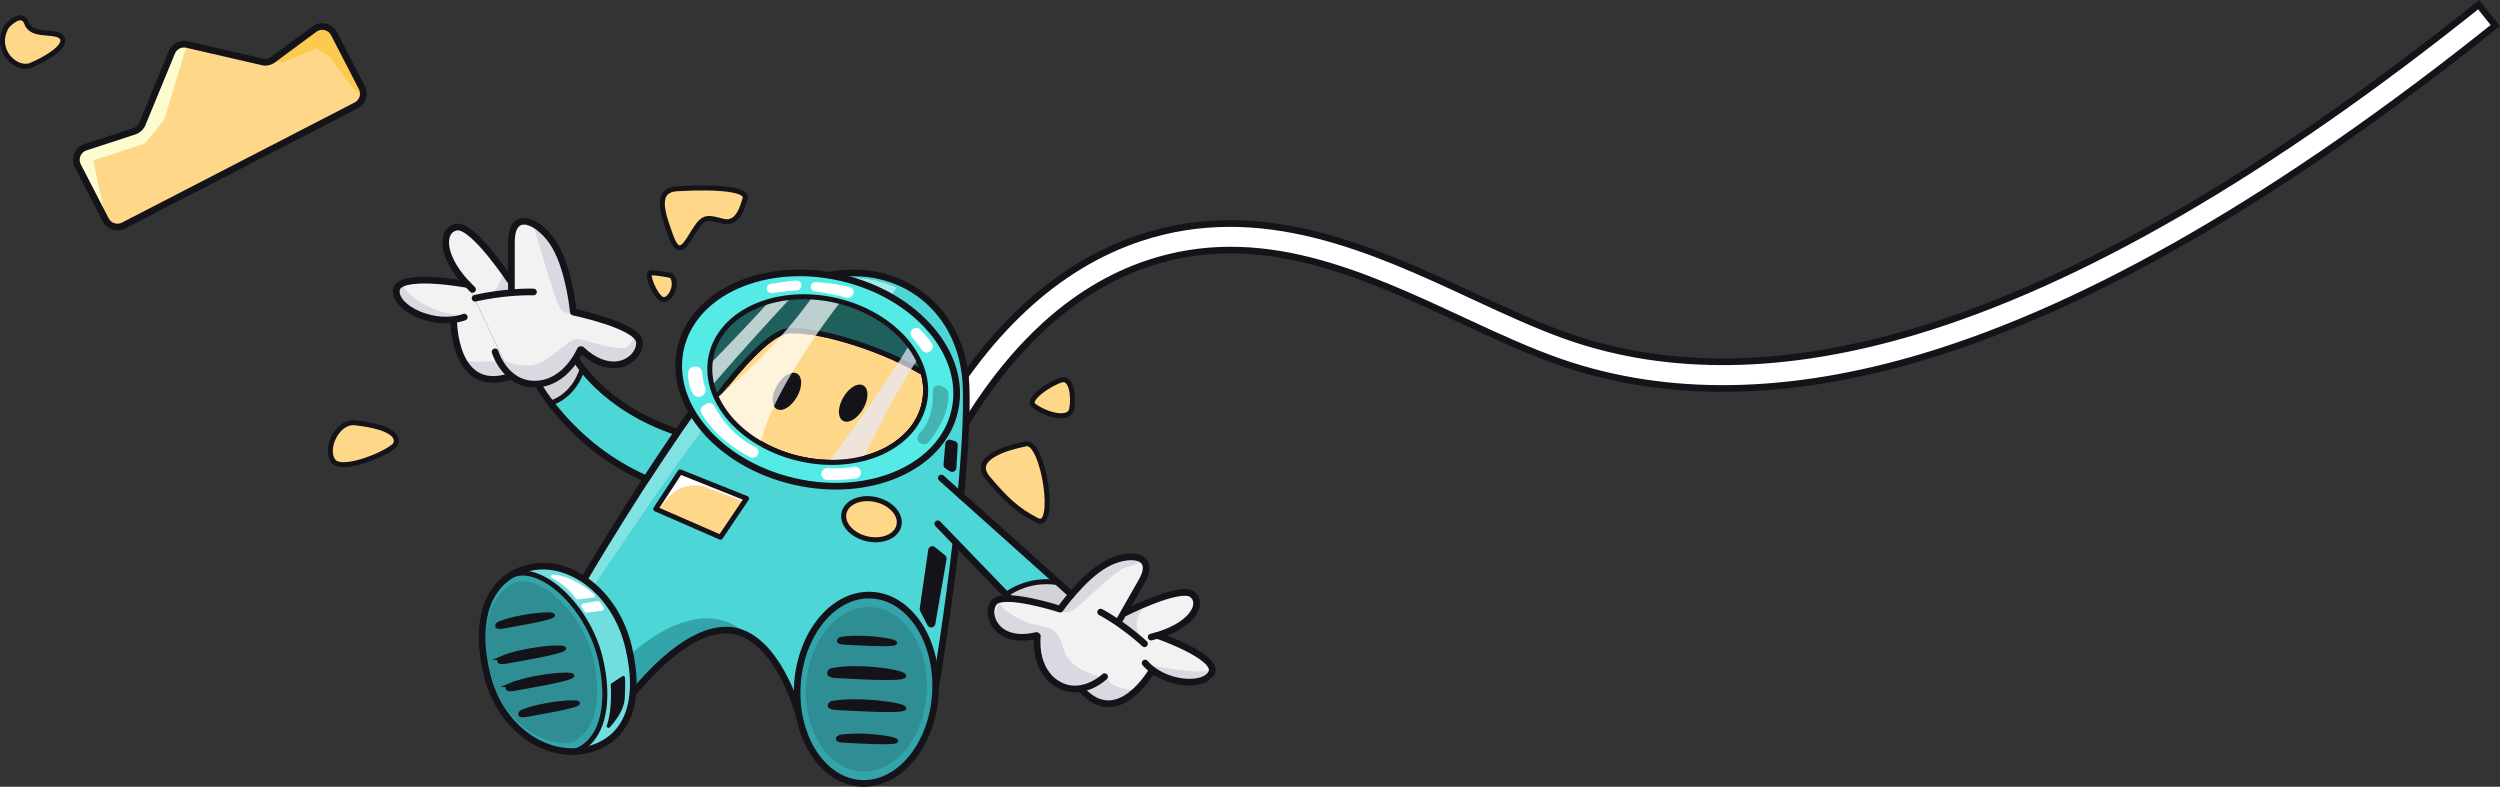 <?xml version="1.0" encoding="UTF-8" standalone="no"?><svg xmlns="http://www.w3.org/2000/svg" id="Layer_2" data-name="Layer 2" viewBox="0 0 749.12 235.74">
  <rect x="0" y="0" width="749.12" height="235.74" fill="#333333" stroke="none"/>
  <defs>
    <clipPath id="clippath">
      <path d="M276.91 121.07c-3.01 13.1-19.73 20.43-37.33 16.38-15.48-3.56-26.49-14.73-26.88-26.28-.05-1.59.09-3.18.46-4.76 3.01-13.1 19.73-20.43 37.33-16.38 17.6 4.05 29.43 17.95 26.42 31.04Z" style="fill:none"/>
    </clipPath>
    <style>
      .cls-1,.cls-2,.cls-4,.cls-5{stroke:#14131a}.cls-1,.cls-2,.cls-5{stroke-linecap:round;stroke-linejoin:round}.cls-1,.cls-4,.cls-6,.cls-8{fill:#14131a}.cls-10{fill:#fff}.cls-2,.cls-5{fill:none}.cls-2{stroke-width:2px}.cls-16{fill:#ffd788}.cls-17{fill:#4cd6d6}.cls-18{fill:#d9d9e2}.cls-22{fill:#f1f2f2}.cls-4{stroke-miterlimit:10}.cls-24{fill:#33a5aa}.cls-25{fill:#d1d3d4}.cls-8{opacity:.15}.cls-5{stroke-width:1.5px}
    </style>
  </defs>
  <g id="Layer_5" data-name="Layer 5">
    <path d="M1.99 7.93c-4.11 7.14 2.93 13.4 7.24 11.64 4.3-1.76 10.96-5.67 9.39-8.22s-9 0-10.57-4.3-6.07.88-6.07.88Zm294 135.31c5.4 6.39 8.68 9.56 14.77 12.7 6.1 3.13 1.92-24-3.29-22.96-5.22 1.04-16.7 4.09-11.48 10.26Zm13.84-21.62c3.94 2.88 10.59 4.44 11.29 1.01.71-3.43.1-9.68-3.08-8.77s-10.84 5.84-8.21 7.76ZM203.04 56.54c13.41-.74 21.01.39 20.23 2.93s-2.15 7.97-6.65 6.82-5.67-1.73-8.41 2.57-4.7 8.8-7.24 1.76-4.85-13.7 2.07-14.09Zm-1.87 26.03c2.35 2.54-.53 7.98-2.71 7.12-2.18-.86-4.92-7.71-3.55-7.91s6.26.78 6.26.78Zm-94.78 44.11c11.03 1.23 13.17 4.17 12.13 6.39s-15.91 8.74-18.65 5.09c-2.74-3.65 1.19-12.07 6.52-11.48ZM78.56 18.53l-22.52-5.19c-1.89-.44-3.82.56-4.56 2.36l-8.81 21.37a3.969 3.969 0 0 1-2.43 2.26l-14.62 4.79c-2.32.76-3.41 3.42-2.29 5.6l8.34 16.15a3.977 3.977 0 0 0 5.35 1.71l34.85-17.99 34.85-17.99a3.977 3.977 0 0 0 1.71-5.35l-8.34-16.15a3.969 3.969 0 0 0-5.89-1.37l-12.37 9.14c-.93.69-2.12.94-3.25.68Z" class="cls-16"/>
    <path d="M80.04 18.58h5l9.72-4.02 3.65 2.09s8.45 11.41 9.03 11.41.82 2.08.82 2.08l.59-2.17-7.67-15.73-2.53-3.69-2.68-.57-3.4 1.55-12.54 9.06Z" style="fill:#fdca51"/>
    <path d="m281.45 157.42 20.54 21.27 16.24-3.07-35.28-31.59-1.5 13.39z" class="cls-17"/>
    <path d="m317.98 182.1 2.9-3.93-4.12-3.88s-8.66-.63-15 3.68l.89 1.16 11.4 2.57 3.4 1 .52-.59Z" class="cls-25"/>
    <path d="M346.75 190.4c10.6-3.13 13.94-9.44 10.53-12.27-3.59-2.98-20.72 5.76-20.72 5.76 1.15-2.01 3-5.26 5.56-9.74 4.64-8.14-4.03-8.94-10.94-5-6.92 3.94-13.51 13.38-13.51 13.38s-17.18-5.58-19.88-1.94c-2.7 3.65.86 12.68 12.75 9.84l.31.18s-1.24 10 6.02 14.35c2.47 1.48 4.9 1.7 7.02 1.34l.27.43c11 11.98 21.11-5.9 21.11-5.9l.04-.13c6.1 4.63 15.92 4.94 17.78.81 2.09-4.67-16-11.05-16.33-11.12" class="cls-22"/>
    <path d="M172.44 107.47s7.92 14.54 30.6 22.05c-.11.16-9.35 13.97-9.35 13.97-22.34-9.71-32.56-28.42-32.56-28.42l11.31-7.6Z" class="cls-17"/>
    <path d="m284.91 134.63-7.01-3.85c17.07-31.11 38.52-51.12 63.75-59.49 36.36-12.05 70 3.57 99.68 17.35 10.16 4.72 19.75 9.17 29 12.37 30.15 10.41 65.01 9.83 103.62-1.74C623.21 84.52 679.99 51.59 742.72 1.4l5 6.25c-63.53 50.83-121.22 84.24-171.47 99.29-40.25 12.05-76.76 12.6-108.53 1.63-9.64-3.33-19.41-7.87-29.76-12.67-29.71-13.8-60.44-28.07-93.79-17.01-23.25 7.7-43.18 26.46-59.26 55.74Z" style="stroke-miterlimit:10;stroke-width:2px;fill:#fff;stroke:#14131a"/>
    <path d="M242.37 84.09c24.22-8.32 46.13 6.62 47.1 31.54.33 8.5-.4 20.47-1.56 32.84l-1.47 14.11c-2.45 21.59-6.07 43.27-6.07 43.27l-40.88 8.6s-5.35-20.17-17.08-24.74c-12.58-4.91-27.41 11.51-32.77 18.11l-14.63-34.17c2.34-3.97 8.73-14.64 16.59-26.9 3.57-5.56 7.47-11.48 11.46-17.23 2-2.88 4.02-5.72 6.03-8.46l.99-16.5 11.22-14.35 21.08-6.13Z" class="cls-17"/>
    <path d="M341.29 207.06s-8.91-.65-9.3-3.77c0 0-11.35-1.68-13.3-8.72s-4.04-6.26-9.26-7.57c-5.22-1.3-10.08-5.35-9.98-6.52 0 0-3.8 6.3 1.75 8.82s10.56 1.59 10.56 1.59.34 11.68 4.71 13.51 9.46 2.12 9.46 2.12-.7 2.99 3.79 3.63 8.95-.26 11.57-3.1Zm1.17-24.73s-3.13 3.52-1.27 7.48l-4.74-3.42 1.32-2.6 4.7-1.46Zm3.29 17.25s12.85 2.54 17.74 1.25c0 0 .65 2.27-1.57 3.25s-14.25-1.12-14.93-2.25-1.24-2.25-1.24-2.25Z" class="cls-18"/>
    <path d="M246.79 84.49s9.94-3.65 21.92 1.73l-3.16 4.59s-10.42-5.65-18.77-6.32Z" style="opacity:.5;fill:#fff"/>
    <path d="M316.52 182.7s2.54 2.21 6.2-.72c3.65-2.93 11.8-11.54 15.2-12.2 3.39-.65 4.84-2.01 3.8-2.37s-8.43-1.93-14.17 3.68-11.02 11.61-11.02 11.61Z" class="cls-18"/>
    <path d="M174.5 110.47c-2.72 8.67-9.51 10.31-9.51 10.31l-3.86-5.71 11.03-8.06 2.34 3.46Z" class="cls-25"/>
    <path d="M172.44 107.47s7.92 14.54 30.6 22.05c-.11.16-9.35 13.97-9.35 13.97-22.34-9.71-32.56-28.42-32.56-28.42l11.31-7.6Z" class="cls-2"/>
    <path d="M164.99 120.78s6.79-1.64 9.51-10.31" class="cls-5"/>
    <path d="M335.16 186.36s2.32-4.07 6.97-12.21c4.64-8.14-4.03-8.94-10.94-5-6.92 3.94-13.51 13.38-13.51 13.38s-17.18-5.58-19.88-1.94c-2.7 3.65.86 12.68 12.75 9.84m26.02-6.53s17.13-8.74 20.72-5.76c3.59 2.98-.38 9.85-12.36 12.76" class="cls-2"/>
    <path d="M346.75 190.4c.33.06 18.42 6.45 16.33 11.12-2.09 4.67-14.38 3.66-19.95-2.84" class="cls-2"/>
    <path d="M345.26 200.84s-10.1 17.89-21.11 5.9" class="cls-2"/>
    <path d="M330.99 202.76s-6.86 6.56-14.12 2.21c-7.27-4.35-6.02-14.35-6.02-14.35m32.1 2.28s-5.86-5.54-13.15-9.49" class="cls-2"/>
    <path d="M214.66 119.18c-1.19-2.59-1.87-5.29-1.96-8.01-.05-1.59.09-3.18.46-4.76 3.01-13.1 19.73-20.43 37.33-16.38 13.41 3.08 23.46 11.88 26.17 21.68-11.57-6.86-30.15-13-40.14-12.62-4.35.17-11.16 6.73-18.66 15.97 0 0-3.19 4.11-3.2 4.11" style="fill:#1f605d"/>
    <path d="M214.66 119.18c3.86 8.38 13.09 15.55 24.92 18.28 17.6 4.05 34.32-3.28 37.33-16.38.72-3.12.59-6.29-.25-9.36-11.57-6.86-30.15-13-40.14-12.61-4.35.17-11.16 6.73-18.66 15.97 0 0-3.19 4.11-3.2 4.11Z" class="cls-16"/>
    <path d="M214.66 119.18c3.86 8.38 13.09 15.55 24.92 18.28 17.6 4.05 34.32-3.28 37.33-16.38.72-3.12.59-6.29-.25-9.36-11.57-6.86-30.15-13-40.14-12.61-4.35.17-11.16 6.73-18.66 15.97 0 0-3.19 4.11-3.2 4.11Z" class="cls-5"/>
    <path d="M188.85 196.21s20.83-20.27 35.45-5.59c0 0-9.37-4.39-17.31 1.44-7.94 5.84-16.82 15.12-16.82 15.12l-1.31-10.97Z" class="cls-24"/>
    <path d="M214.66 119.18c3.86 8.38 13.09 15.55 24.92 18.28 17.6 4.05 34.32-3.28 37.33-16.38.72-3.12.59-6.29-.25-9.36-11.57-6.86-30.15-13-40.14-12.61-4.35.17-11.16 6.73-18.66 15.97 0 0-3.19 4.11-3.2 4.11Z" class="cls-5"/>
    <path d="m282.07 143.24 39.02 34.94m-18.44 1.2L281 156.95m-91.37 50.87c5.37-6.6 20.19-23.02 32.77-18.11 11.74 4.58 17.08 24.74 17.08 24.74" class="cls-2"/>
    <path d="M177.79 175.8s33.55-50.14 35.76-50.32l-4.48-4.42-34.08 52.59 2.79 2.15Z" style="opacity:.3;fill:#fff"/>
    <path d="M209.07 121.06c-2.01 2.74-4.03 5.58-6.03 8.46-3.99 5.76-7.9 11.68-11.46 17.23-7.86 12.25-14.25 22.92-16.59 26.9" class="cls-2"/>
    <ellipse cx="235.79" cy="117.26" class="cls-1" rx="5.61" ry="2.93" transform="rotate(-60 235.792 117.255)"/>
    <ellipse cx="255.66" cy="120.8" class="cls-1" rx="5.61" ry="2.93" transform="rotate(-60 255.66 120.805)"/>
    <path d="M287.91 148.47c1.16-12.37 1.9-24.34 1.56-32.84-.89-22.84-19.38-37.3-41.11-33.14m32.01 123.37s3.63-21.69 6.07-43.27" class="cls-2"/>
    <path d="M301.49 178.18s6.32-5.16 15.6-3.58m-21.1-31.36c5.4 6.39 8.68 9.56 14.77 12.7 6.1 3.13 1.92-24-3.29-22.96-5.22 1.04-16.7 4.09-11.48 10.26Zm13.84-21.62c3.94 2.88 10.59 4.44 11.29 1.01.71-3.43.1-9.68-3.08-8.77s-10.84 5.84-8.21 7.76ZM203.04 56.54c13.41-.74 21.01.39 20.23 2.93s-2.15 7.97-6.65 6.82-5.67-1.73-8.41 2.57-4.7 8.8-7.24 1.76-4.85-13.7 2.07-14.09Zm-1.87 26.03c2.35 2.54-.53 7.98-2.71 7.12-2.18-.86-4.92-7.71-3.55-7.91s6.26.78 6.26.78Zm-94.78 44.11c11.03 1.23 13.17 4.17 12.13 6.39s-15.91 8.74-18.65 5.09c-2.74-3.65 1.19-12.07 6.52-11.48ZM1.99 7.93c-4.11 7.14 2.93 13.4 7.24 11.64 4.3-1.76 10.96-5.67 9.39-8.22s-9 0-10.57-4.3-6.07.88-6.07.88Z" class="cls-5"/>
    <path d="M252 83.45c-22.49-5.17-43.84 4.2-47.69 20.93-3.85 16.73 11.26 34.49 33.76 39.66 22.49 5.17 43.84-4.2 47.69-20.93 3.85-16.73-11.26-34.49-33.76-39.66Zm24.91 37.63c-3.01 13.1-19.73 20.43-37.33 16.38-15.48-3.56-26.49-14.73-26.88-26.28-.05-1.59.09-3.18.46-4.76 3.01-13.1 19.73-20.43 37.33-16.38 17.6 4.05 29.43 17.95 26.42 31.04Z" style="fill:#54eae6"/>
    <g style="opacity:.7;fill:none">
      <g style="clip-path:url(#clippath);fill:none">
        <path d="M211.49 110.27c2.16-1.91 22.19-22.77 22.93-24.77l3.33 2.93c-3.9 3.97-29.34 31.79-31.1 35.82l4.84-13.98Zm-2.86 13.74 19.08 10.17c1.44-11.52 15.27-32.58 25.42-45.37l-1.16-1.17 1.16-15.17c-12.71 27.43-39.65 48.06-44.5 51.53Z" class="cls-10"/>
        <path d="M279.28 101.88c-9.63 11.38-21.69 37.53-24.37 44.01l-9.22-3.81c5.59-7.53 21.87-29.76 27.58-40.2h6.01Z" style="fill:#e8eaff"/>
      </g>
    </g>
    <path d="M276.91 121.07c-3.01 13.1-19.73 20.43-37.33 16.38-15.48-3.56-26.49-14.73-26.88-26.28-.05-1.59.09-3.18.46-4.76 3.01-13.1 19.73-20.43 37.33-16.38 17.6 4.05 29.43 17.95 26.42 31.04Z" class="cls-5"/>
    <ellipse cx="259.61" cy="206.53" class="cls-24" rx="28.24" ry="20.73" transform="rotate(-86.59 259.615 206.529)"/>
    <ellipse cx="259.61" cy="206.53" class="cls-8" rx="24.67" ry="18.11" transform="rotate(-86.59 259.615 206.529)"/>
    <ellipse cx="259.61" cy="206.53" class="cls-2" rx="28.24" ry="20.73" transform="rotate(-86.59 259.615 206.529)"/>
    <path d="m203.79 141.4-7.31 11.11 19.41 8.47 7.82-11.6-19.92-7.98z" class="cls-16"/>
    <path d="m197.46 152.6 2.55-3.25c2.76-3.51 7.47-4.83 11.66-3.27l11.39 4.26.65-.96-19.78-7.68-6.96 10.65.49.24Z" class="cls-10"/>
    <ellipse cx="261.15" cy="155.59" class="cls-16" rx="6.02" ry="8.44" transform="rotate(-77.05 261.137 155.593)"/>
    <path d="m203.79 141.4-7.31 11.11 19.41 8.47 7.82-11.6-19.92-7.98z" class="cls-5"/>
    <ellipse cx="261.15" cy="155.59" class="cls-5" rx="6.02" ry="8.44" transform="rotate(-77.05 261.137 155.593)"/>
    <path d="M251.5 220.71c-.16.03-1.64 1.22 1.28 1.34s15.67.99 15.87 0-11.04-2.47-17.15-1.33Zm-2.32-10.14c-.2.04-2.09 1.55 1.64 1.7s20.01 1.27 20.26 0-14.1-3.16-21.89-1.7Zm-.17-9.82c-.21.04-2.12 1.78 1.64 1.93 3.76.15 20.16 1.34 20.42-.11s-14.2-3.52-22.06-1.82Zm2.76-9.36c-.15.03-1.59 1.18 1.24 1.29s15.16.96 15.34 0-10.68-2.39-16.58-1.29Z" class="cls-4"/>
    <path d="M140.15 85.28c-8.31-8.65-8.07-16.4-3.33-17.23 4.99-.88 16.43 16.58 16.43 16.58V72.45c0-10.17 8.61-6.26 13.01 1.17s5.54 19.89 5.54 19.89 19.21 3.98 19.79 8.87-7.63 11.5-17.32 2.42h-.39s-4.21 10.1-13.4 10.29c-3.07.07-5.5-1.04-7.3-2.48" class="cls-22"/>
    <path d="M140.15 85.28c-.34-.12-20.84-3.83-21.38 1.69-.48 4.88 8.93 9.87 17.17 8.81 0 0-.1 22.45 16.73 17.07l.53-.23" class="cls-22"/>
    <path d="M139.19 108.22s7.9.39 10.41 0l3.07 5.02-8 .45-4.52-3.22-.96-2.25ZM120.6 85.58s4.83 7.83 17.8 8.93l-6.59 1.41-11.8-4.67-1.89-5.28 2.48-.39Zm39.26-18.1s6.5 22.89 7.96 24.85 4.2 1.76 4.2 1.76-1.32-9.49-3.55-15.16-5.38-10.76-8.61-11.45Zm-10.03 39.99s7.25 4.14 13.01.75c5.76-3.39 8-7.3 11.05-6.52 3.06.78 12.84 3.91 14.4 1.96s2.08-3.24 2.08-3.24 2.39 2.58.97 5.03c-1.42 2.45-4.5 4.06-6.95 4.11-2.45.05-8.3-2.59-9.4-3.67-1.1-1.08-2.36 1.27-2.36 1.27s-5.42 7.12-7.36 7.34c-1.94.21-9.6 1.8-12.76-2.46s-2.68-4.57-2.68-4.57Zm1.06-26.24s-1.62 6.52-4.48 7.2l6.25-.66.59-.05V83.5l-2.36-2.27Z" class="cls-18"/>
    <path d="M153.25 87.71V72.45c0-10.17 8.61-6.26 13.01 1.17s5.54 19.89 5.54 19.89 19.21 3.98 19.79 8.87-7.63 11.5-17.32 2.42m-21.02-20.17s-11.45-17.46-16.43-16.58-4.94 9.49 4.79 18.68" class="cls-2"/>
    <path d="M140.15 85.28c-.34-.12-20.84-3.83-21.38 1.69s11.59 11.18 20.35 8.05" class="cls-2"/>
    <path d="M135.94 95.93s-.1 22.31 16.73 16.93" class="cls-2"/>
    <path d="M148.36 105.42s2.93 9.88 12.13 9.68c9.2-.2 13.4-10.29 13.4-10.29m-31.54-15.44s8.51-2.07 17.51-1.88" class="cls-2"/>
    <path d="M145.8 201.64c4.03 17.19 18.37 25.81 30 23.08 11.63-2.73 16.62-13.48 12.59-30.67-4.03-17.19-18.15-26.66-29.77-23.94-11.63 2.73-16.84 14.34-12.81 31.52Z" style="fill:#70dede"/>
    <path d="M172.04 225.2c-10.78.33-22.64-8.19-26.24-23.57-3.22-13.72-.54-23.88 6.58-28.81a9.57 9.57 0 0 1 2.32-.88c8.63-2.02 21.67 10.39 25.21 25.46 3.4 14.5.09 25.21-7.86 27.8Z" class="cls-24"/>
    <path d="M170.65 222.72c-9.78.3-20.53-7.43-23.8-21.38-2.92-12.44-.49-21.66 5.97-26.13.66-.36 1.37-.62 2.1-.8 7.83-1.84 19.66 9.43 22.86 23.09 3.08 13.15.08 22.87-7.13 25.22Z" class="cls-8"/>
    <path d="M145.8 201.64c4.03 17.19 18.37 25.81 30 23.08 11.63-2.73 16.62-13.48 12.59-30.67-4.03-17.19-18.15-26.66-29.77-23.94-11.63 2.73-16.84 14.34-12.81 31.52Z" class="cls-2"/>
    <path d="M156.15 213.31c-.15.07-1.33 1.57 1.56 1.02 2.9-.55 15.62-2.59 15.58-3.61s-11.41.08-17.14 2.59Zm-3.78-7.94c-.17.07-1.5 1.76 1.75 1.14 3.25-.62 17.52-2.91 17.48-4.05s-12.8.09-19.24 2.91Zm-2.48-8.13c-.17.07-1.5 1.76 1.75 1.14 3.25-.62 17.52-2.91 17.48-4.05s-12.8.09-19.24 2.91Zm-.64-10.38c-.14.06-1.29 1.52 1.51.99s15.1-2.5 15.07-3.49-11.03.08-16.58 2.5Z" class="cls-4"/>
    <path d="M172.04 225.2c-10.78.33-22.64-8.19-26.24-23.57-3.22-13.72-.54-23.88 6.58-28.81a9.57 9.57 0 0 1 2.32-.88c8.63-2.02 21.67 10.39 25.21 25.46 3.4 14.5.09 25.21-7.86 27.8Z" class="cls-5"/>
    <path d="m34.26 41.35 7.81-2.14 5.61-13.56 4.73-11.32 3.63-.99-6.8 22.48L43.37 43l-15.39 5.08 3.5 16.9.59 1.09.54.99-9.73-17.92 1.15-4.04 10.23-3.75z" style="fill:#fdfbd0"/>
    <path d="m78.56 18.53-22.52-5.19c-1.89-.44-3.82.56-4.56 2.36l-8.81 21.37a3.969 3.969 0 0 1-2.43 2.26l-14.62 4.79c-2.32.76-3.41 3.42-2.29 5.6l8.34 16.15a3.977 3.977 0 0 0 5.35 1.71l34.85-17.99 34.85-17.99a3.977 3.977 0 0 0 1.71-5.35l-8.34-16.15a3.969 3.969 0 0 0-5.89-1.37l-12.37 9.14c-.93.69-2.12.94-3.25.68Z" class="cls-2"/>
    <path d="m275.7 183.06 2.23 4.29c.55 1.06 2.12.81 2.33-.36l3.37-19.41c.08-.44-.09-.9-.44-1.18l-3.03-2.45c-.75-.6-1.87-.17-2.01.79l-2.56 17.56c-.04.26 0 .52.13.75Zm7.61-42.68 1.37.84c.8.49 1.83-.05 1.89-.98l.43-6.8c.04-.58-.33-1.11-.89-1.27l-1.25-.37c-.75-.22-1.52.3-1.59 1.08l-.55 6.33c-.04.47.19.92.59 1.17Z" class="cls-6"/>
    <path d="M165.38 173.16c1.88.97 4.81 2.89 7.26 6.26.11.15.29.23.47.21l4.73-.6c.43-.06.6-.59.27-.88-1.92-1.69-7.01-5.69-12.48-5.94-.54-.02-.74.71-.26.96Z" class="cls-10"/>
    <path d="M183 205.23c.09 1.43.39 7.68-1.16 12.16-.19.54.48.97.87.54 1.89-2.05 4.31-5.31 4.49-8.71s.13-5.24.07-6.19a.519.519 0 0 0-.81-.39l-3.22 2.12c-.16.1-.25.28-.23.47Z" class="cls-6"/>
    <path d="m174.32 181.96.77 1.24c.16.26.46.4.76.36l4.4-.54c.59-.07.88-.75.54-1.23s-.73-1.01-1.03-1.39a.764.764 0 0 0-.74-.29l-4.16.66c-.55.09-.83.71-.54 1.18Z" class="cls-10"/>
    <ellipse cx="245.03" cy="113.74" class="cls-2" rx="31.33" ry="42.12" transform="rotate(-77.05 245.019 113.743)"/>
    <path d="M247.97 140.28c1.58.08 4.8.13 7.92-.38 1.37-.23 2.46 1.12 1.93 2.4-.24.59-.78 1-1.42 1.08-1.84.22-5.77.62-8.64.43a1.765 1.765 0 0 1-1.37-2.71c.34-.54.93-.85 1.56-.82Zm-33.92-18.62c1.55 2.9 5.49 9.06 12.26 12.26.83.39 1.2 1.37.84 2.21-.39.91-1.46 1.3-2.35.85-3.21-1.64-10.37-5.9-14.61-13.15-.48-.83-.2-1.89.63-2.36l.87-.49a1.71 1.71 0 0 1 2.35.68Zm-3.62-9.92c.09 1.31.33 2.93.89 4.38.33.84.02 1.8-.7 2.35-1.04.79-2.55.46-3.12-.71-.69-1.41-1.39-3.46-1.33-5.92.02-.89.64-1.66 1.5-1.91l.1-.03c1.27-.37 2.57.52 2.66 1.84Z" class="cls-10"/>
    <path d="M279.5 117.36c.18 3.45-.3 8.71-4.05 12.6-.89.92-.63 2.42.53 2.94l.19.08c.74.32 1.6.13 2.11-.5 1.89-2.3 6.09-8.14 5.95-14.54-.01-.63-.33-1.22-.87-1.55l-1.13-.68c-1.24-.75-2.81.19-2.73 1.65Z" style="opacity:.25;fill:#14131a"/>
    <path d="M273.06 99.13c-.31.58-.26 1.29.14 1.82.57.75 2.37 2.82 3.07 3.93.64 1 2.07 1.05 2.78.1l.13-.18c.41-.56.45-1.3.08-1.89-.55-.87-2.41-3.1-3.58-4.22-.79-.76-2.11-.52-2.63.45Zm-17.53-10.84-.34.45c-.35.46-.95.65-1.51.47-1.43-.46-6.82-1.59-9.49-1.9-1.05-.12-1.61-1.3-1-2.17l.02-.02c.26-.37.69-.59 1.15-.58 1.39.02 7.06.49 10.49 1.6.92.3 1.28 1.4.69 2.16Zm-15.65-1.94-.11.14c-.27.35-.68.55-1.12.55-1-.01-5.2.49-7.27.79-1.19.17-2.04-1.12-1.39-2.14.22-.34.57-.57.97-.63 1.11-.17 5.74-.96 7.82-.97 1.16 0 1.81 1.34 1.11 2.26Z" class="cls-10"/>
  </g>
</svg>
